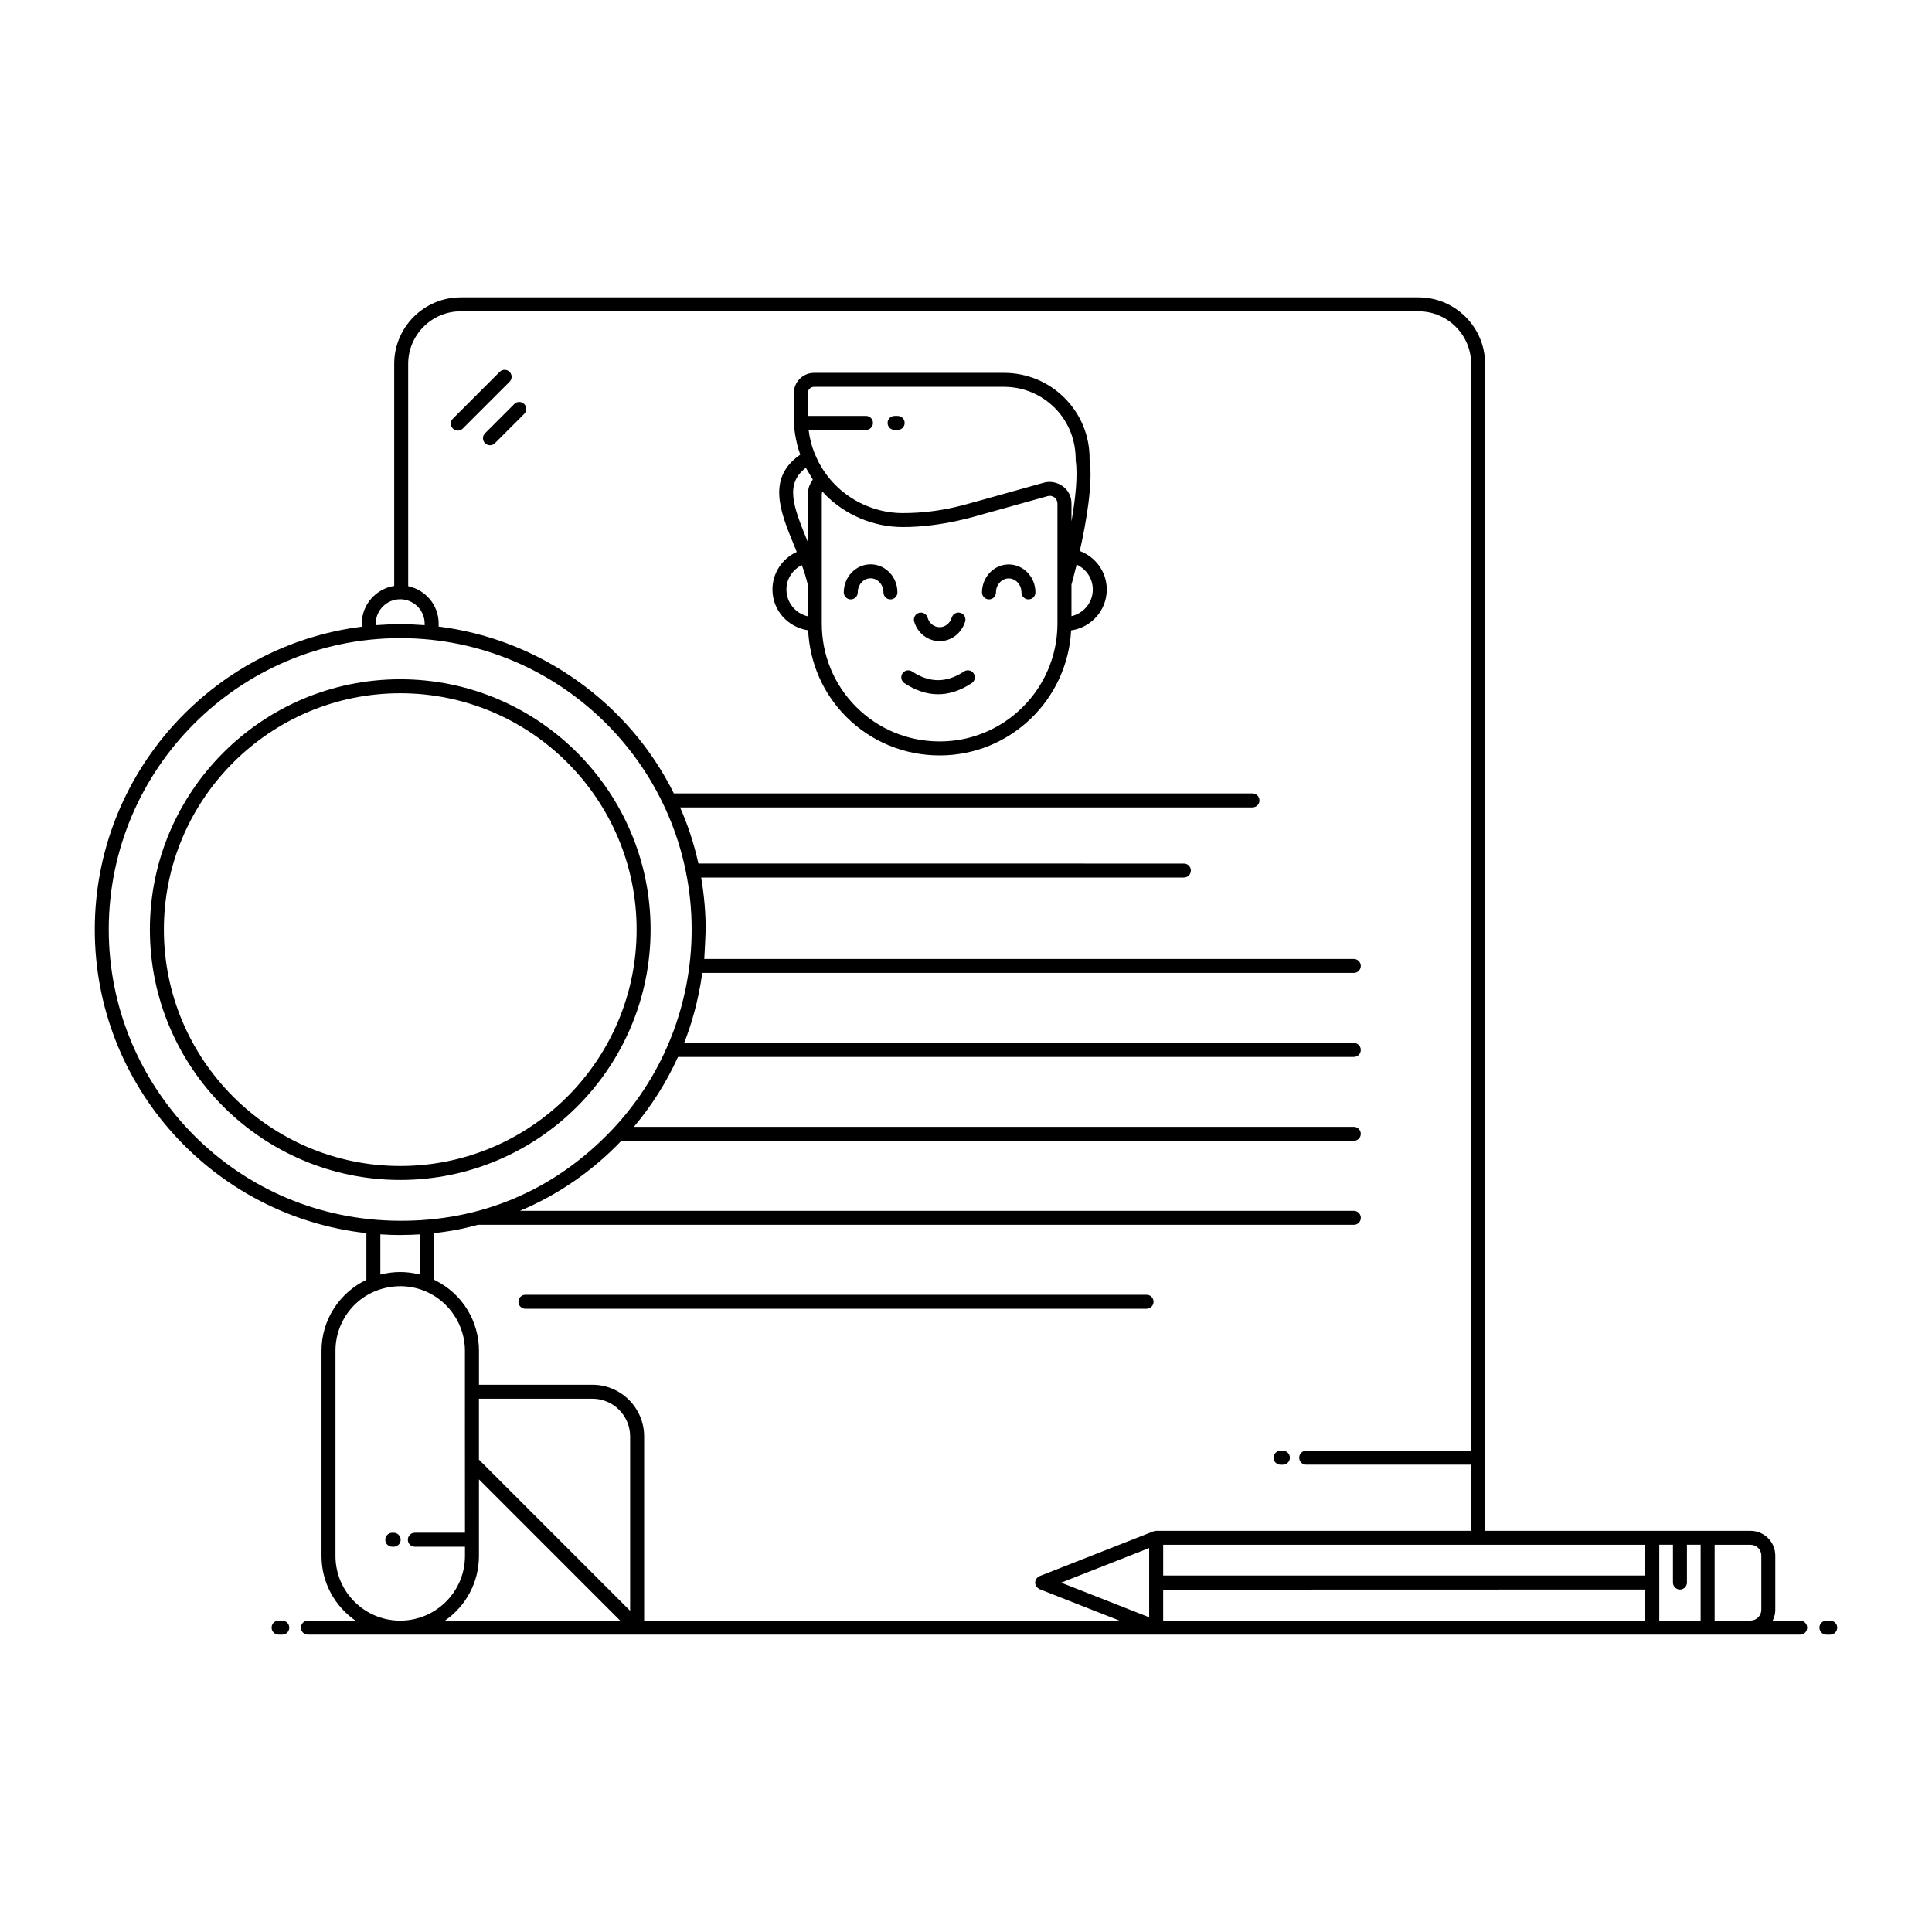 <?xml version="1.0" encoding="UTF-8"?>
<!-- Uploaded to: ICON Repo, www.svgrepo.com, Generator: ICON Repo Mixer Tools -->
<svg fill="#000000" width="800px" height="800px" version="1.1" viewBox="144 144 512 512" xmlns="http://www.w3.org/2000/svg">
 <g>
  <path d="m217.83 573.49c-1.023 0-1.852 0.828-1.852 1.852s0.828 1.852 1.852 1.852h0.977c1.023 0 1.852-0.828 1.852-1.852s-0.828-1.852-1.852-1.852z"/>
  <path d="m628.02 577.2h1.012c1.023 0 1.852-0.828 1.852-1.852s-0.828-1.852-1.852-1.852h-1.012c-1.023 0-1.852 0.828-1.852 1.852s0.828 1.852 1.852 1.852z"/>
  <path d="m519.93 222.8h-253.83c-9.723 0-17.633 7.906-17.633 17.633v58.84c-4.859 0.77-8.594 4.953-8.594 10.027v0.773c-39.836 5.031-70.754 39.102-70.754 80.281 0 41.602 31.551 75.961 71.977 80.441v12.359c-7.019 3.363-11.891 10.516-11.891 18.805v54.391c0 7.102 3.574 13.375 9.012 17.145l-12.617-0.004c-1.023 0-1.852 0.828-1.852 1.852s0.828 1.852 1.852 1.852h395.47c1.023 0 1.852-0.828 1.852-1.852s-0.828-1.852-1.852-1.852h-7.293c0.43-0.871 0.695-1.844 0.695-2.879v-14.371c0-3.613-2.941-6.555-6.555-6.555 0.371 0-17.336-0.012-70.352 0l-0.004-309.25c0-9.727-7.906-17.633-17.633-17.633zm-267.76 17.633c0-7.68 6.246-13.93 13.93-13.93h253.83c7.68 0 13.93 6.246 13.93 13.93v288.02h-43.703c-1.023 0-1.852 0.828-1.852 1.852 0 1.023 0.828 1.852 1.852 1.852h43.703v17.523h-83.465c-0.195 0-0.371 0.055-0.547 0.109-0.039 0.012-0.082 0-0.125 0.016l-0.043 0.016c-0.457 0.18-30.586 12.027-30.207 11.879-0.008 0.004-0.012 0.012-0.02 0.016-0.012 0.008-0.027 0.004-0.039 0.012l-0.074 0.035c-0.25 0.125-0.441 0.312-0.605 0.523-0.215 0.27-0.363 0.633-0.391 0.98-0.004 0.055-0.047 0.098-0.047 0.152 0 0.086 0.062 0.156 0.074 0.238 0.008 0.062-0.004 0.125 0.012 0.188 0.031 0.137 0.102 0.254 0.16 0.375 0.176 0.355 0.449 0.621 0.773 0.797 0.062 0.031 0.09 0.098 0.156 0.125l21.215 8.34-125.98 0.008v-48.812c0-7.559-6.148-13.707-13.707-13.707h-30.066v-9.016c0-7.613-4.207-14.965-11.574-18.648-0.102-0.051-0.191-0.125-0.293-0.172v-12.344c6.324-0.691 10.211-1.848 11.594-2.203h232.13c1.023 0 1.852-0.828 1.852-1.852 0-1.023-0.828-1.852-1.852-1.852l-220.99-0.004c10.266-4.316 19.352-10.684 26.867-18.555h194.11c1.023 0 1.852-0.828 1.852-1.852 0-1.023-0.828-1.852-1.852-1.852h-190.79c4.699-5.578 8.637-11.797 11.691-18.523h179.1c1.023 0 1.852-0.828 1.852-1.852s-0.828-1.852-1.852-1.852h-177.47c1.945-4.926 3.781-11.191 4.812-18.559h172.66c1.023 0 1.852-0.828 1.852-1.852 0-1.023-0.828-1.852-1.852-1.852h-172.14c0.027-0.301 0.375-7.012 0.375-7.777 0-4.125-0.348-8.859-1.199-13.797h127.93c1.023 0 1.852-0.828 1.852-1.852 0-1.023-0.828-1.852-1.852-1.852l-128.66-0.008c-1.297-5.856-2.938-10.504-4.852-14.875h151.69c1.023 0 1.852-0.828 1.852-1.852s-0.828-1.852-1.852-1.852h-153.34c-11.902-24-35.566-40.898-62.332-44.219v-0.758c0-5.055-3.539-8.906-7.914-9.906-0.055-0.012-0.102-0.047-0.16-0.059zm18.754 274.24h30.066c5.516 0 10.004 4.484 10.004 10.004v46.203l-40.07-40.074zm177.62 57.922-23.332-9.172 23.332-9.176v18.348zm131.47 0.871h-127.76v-8.188l127.76-0.035zm-336.44-263.8v-0.371c0-3.574 2.91-6.484 6.484-6.484 3.359 0 6.484 2.688 6.484 6.484v0.371c-0.168-0.016-0.34-0.008-0.512-0.02-1.973-0.145-3.957-0.242-5.965-0.242-2.004 0-3.984 0.098-5.949 0.242-0.18 0.012-0.363 0.004-0.543 0.02zm-70.754 80.684c0-42.684 34.719-77.152 77.098-77.238h0.301c42.723 0.086 77.078 34.879 77.078 77.234 0 19.504-7.375 39.391-22.609 54.625-15.785 15.789-35.52 23.133-56.805 22.512-42.621-1.199-75.062-36.184-75.062-77.133zm71.977 91.422v-10.656c0.043 0.004 0.09 0 0.133 0.004 1.699 0.105 3.41 0.18 5.137 0.18 0.168 0 0.27-0.02 0.43-0.02 1.629-0.008 3.258-0.055 4.863-0.164v10.664c-0.098-0.023-0.199-0.031-0.297-0.059-3.477-0.859-6.805-0.785-9.973-0.008-0.098 0.027-0.195 0.035-0.293 0.059zm-11.891 74.57v-54.391c0-7.996 5.633-15.504 14.523-16.887 10.844-1.652 19.781 6.894 19.781 16.902 0 70.535-0.004-15.469 0.012 48.227h-13.285c-1.023 0-1.852 0.828-1.852 1.852 0 1.023 0.828 1.852 1.852 1.852h13.285v2.445c0 9.422-7.637 17.086-17.055 17.145h-0.215c-9.41-0.059-17.047-7.719-17.047-17.145zm38.02 0v-20.297l37.438 37.441h-46.441c5.434-3.769 9.004-10.043 9.004-17.145zm327.47-2.957h9.523c1.574 0 2.852 1.277 2.852 2.852v14.371c0 1.574-1.277 2.856-2.852 2.856h-9.523zm-14.668-0.016h3.625v10.027c0 1.023 0.828 1.852 1.852 1.852s1.852-0.828 1.852-1.852v-10.027h3.629v20.102h-10.957zm-3.711 8.164h-127.76v-8.152h127.76z"/>
  <path d="m374.72 293.55c-3.922 0-7.113 3.34-7.113 7.445 0 1.023 0.828 1.852 1.852 1.852 1.023 0 1.852-0.828 1.852-1.852 0-2.062 1.531-3.742 3.406-3.742 1.879 0 3.406 1.68 3.406 3.742 0 1.023 0.828 1.852 1.852 1.852 1.023 0 1.852-0.828 1.852-1.852 0.008-4.106-3.184-7.445-7.106-7.445z"/>
  <path d="m411.32 293.58c-3.906 0-7.082 3.324-7.082 7.414 0 1.023 0.828 1.852 1.852 1.852 1.023 0 1.852-0.828 1.852-1.852 0-2.043 1.516-3.707 3.379-3.707 1.859 0 3.375 1.664 3.375 3.707 0 1.023 0.828 1.852 1.852 1.852s1.852-0.828 1.852-1.852c0.004-4.09-3.172-7.414-7.078-7.414z"/>
  <path d="m393 313.91c3.094 0 5.812-2.082 6.769-5.172 0.305-0.977-0.246-2.016-1.223-2.316-0.973-0.32-2.016 0.246-2.316 1.223-0.48 1.555-1.746 2.562-3.231 2.562-1.441 0-2.75-1.039-3.176-2.527-0.281-0.98-1.297-1.555-2.293-1.266-0.98 0.281-1.547 1.309-1.266 2.293 0.879 3.062 3.652 5.203 6.734 5.203z"/>
  <path d="m399.47 321.95c-4.629 3.066-9.117 3.066-13.746 0-0.848-0.562-2-0.34-2.566 0.516-0.566 0.852-0.336 2 0.516 2.566 2.961 1.969 5.941 2.953 8.922 2.953s5.961-0.984 8.922-2.953c0.855-0.562 1.086-1.715 0.516-2.566-0.562-0.859-1.719-1.082-2.562-0.516z"/>
  <path d="m348.71 300.23c0 5.473 4.035 9.984 9.453 10.809 0.438 8.688 3.965 16.785 10.125 22.945 6.586 6.586 15.375 10.211 24.746 10.211 18.641 0 33.871-14.711 34.824-33.141 5.324-0.75 9.449-5.293 9.449-10.824 0-4.66-2.934-8.625-7.148-10.215 1.684-7.527 3.523-17.898 2.594-24.246 0.074-6.109-2.25-11.871-6.539-16.211-4.297-4.348-10.039-6.742-16.164-6.742l-50.312-0.004c-2.957 0-5.363 2.406-5.363 5.363v6.625c0 0.391 0.043 0.77 0.055 1.156-0.066 0.969 0.32 4.898 1.648 8.535-8.941 6.141-5.293 15.117-1.727 23.812 0.266 0.648 0.531 1.305 0.797 1.961-3.785 1.727-6.438 5.531-6.438 9.965zm44.324 40.258c-8.383 0-16.238-3.242-22.125-9.129-5.887-5.887-9.129-13.742-9.129-22.125 0-3.508 0.004 12.711 0.004-34.312 0.004-0.238 0.094-0.441 0.156-0.66 0.293 0.32 0.586 0.637 0.883 0.945 5.117 5.164 12.555 8.465 20.426 8.465 10.781 0 20.188-3.172 20.887-3.312l17.504-4.883c1.32-0.375 2.594 0.637 2.594 1.973v32.066c-0.156 17.109-14.086 30.973-31.199 30.973zm40.57-40.258c0 3.402-2.348 6.269-5.656 7.059v-8.375c0.199-0.711 0.723-2.633 1.371-5.293 2.523 1.141 4.285 3.664 4.285 6.609zm-73.867-53.715h50.312c5.125 0 9.93 2.004 13.527 5.644 3.594 3.633 5.535 8.445 5.492 13.848 0.602 4.168-0.094 10.32-1.117 16.141v-4.699c0-4.129-3.996-6.457-7.297-5.539l-17.508 4.887c-1.699 0.344-9.195 3.176-19.895 3.176-9.637 0-19.145-5.707-23.195-15.434l-0.02-0.043c-0.898-2.062-1.469-4.266-1.746-6.57h15.203c1.023 0 1.852-0.828 1.852-1.852 0-1.023-0.828-1.852-1.852-1.852h-15.41v-6.047c-0.004-0.918 0.734-1.66 1.652-1.66zm-2.18 21.449c0.059 0.113 1.77 2.992 1.84 3.098-0.051 0.066-0.07 0.152-0.117 0.219-0.297 0.414-0.539 0.859-0.727 1.344-0.062 0.152-0.125 0.297-0.172 0.457-0.172 0.566-0.281 1.16-0.293 1.781 0 0.043-0.02 0.078-0.02 0.121v12.617c-0.094-0.234-0.191-0.465-0.285-0.699-3.727-9.094-5.668-14.738-0.227-18.938zm-1.055 25.797c0.621 1.723 1.168 3.457 1.566 5.195v8.367c-3.234-0.738-5.656-3.641-5.656-7.094 0-2.832 1.641-5.269 4.09-6.469z"/>
  <path d="m447.85 487.13h-164.61c-1.023 0-1.852 0.828-1.852 1.852 0 1.023 0.828 1.852 1.852 1.852h164.61c1.023 0 1.852-0.828 1.852-1.852 0.004-1.023-0.824-1.852-1.852-1.852z"/>
  <path d="m381.07 257.93h0.82c1.023 0 1.852-0.828 1.852-1.852 0-1.023-0.828-1.852-1.852-1.852h-0.82c-1.023 0-1.852 0.828-1.852 1.852 0 1.02 0.828 1.852 1.852 1.852z"/>
  <path d="m266.64 257.57 12.402-12.402c0.723-0.723 0.723-1.895 0-2.621-0.723-0.723-1.895-0.723-2.621 0l-12.402 12.402c-0.723 0.723-0.723 1.895 0 2.621 0.727 0.723 1.898 0.723 2.621 0z"/>
  <path d="m272.54 261.45c0.723 0.723 1.895 0.723 2.621 0l7.758-7.762c0.723-0.723 0.723-1.895 0-2.621-0.723-0.723-1.895-0.723-2.621 0l-7.758 7.762c-0.727 0.723-0.727 1.895 0 2.621z"/>
  <path d="m483.98 528.46h-0.617c-1.023 0-1.852 0.828-1.852 1.852 0 1.023 0.828 1.852 1.852 1.852h0.617c1.023 0 1.852-0.828 1.852-1.852 0.004-1.023-0.824-1.852-1.852-1.852z"/>
  <path d="m250.07 456.7c36.582 0 66.344-29.762 66.344-66.344s-29.766-66.344-66.344-66.344c-36.582 0-66.348 29.762-66.348 66.344s29.766 66.344 66.348 66.344zm0-128.98c34.543 0 62.641 28.098 62.641 62.641s-28.098 62.641-62.641 62.641c-34.543 0-62.641-28.098-62.641-62.641s28.098-62.641 62.641-62.641z"/>
  <path d="m250.18 552.05c0-1.023-0.828-1.852-1.852-1.852h-0.371c-1.023 0-1.852 0.828-1.852 1.852 0 1.023 0.828 1.852 1.852 1.852h0.371c1.023 0 1.852-0.828 1.852-1.852z"/>
 </g>
</svg>